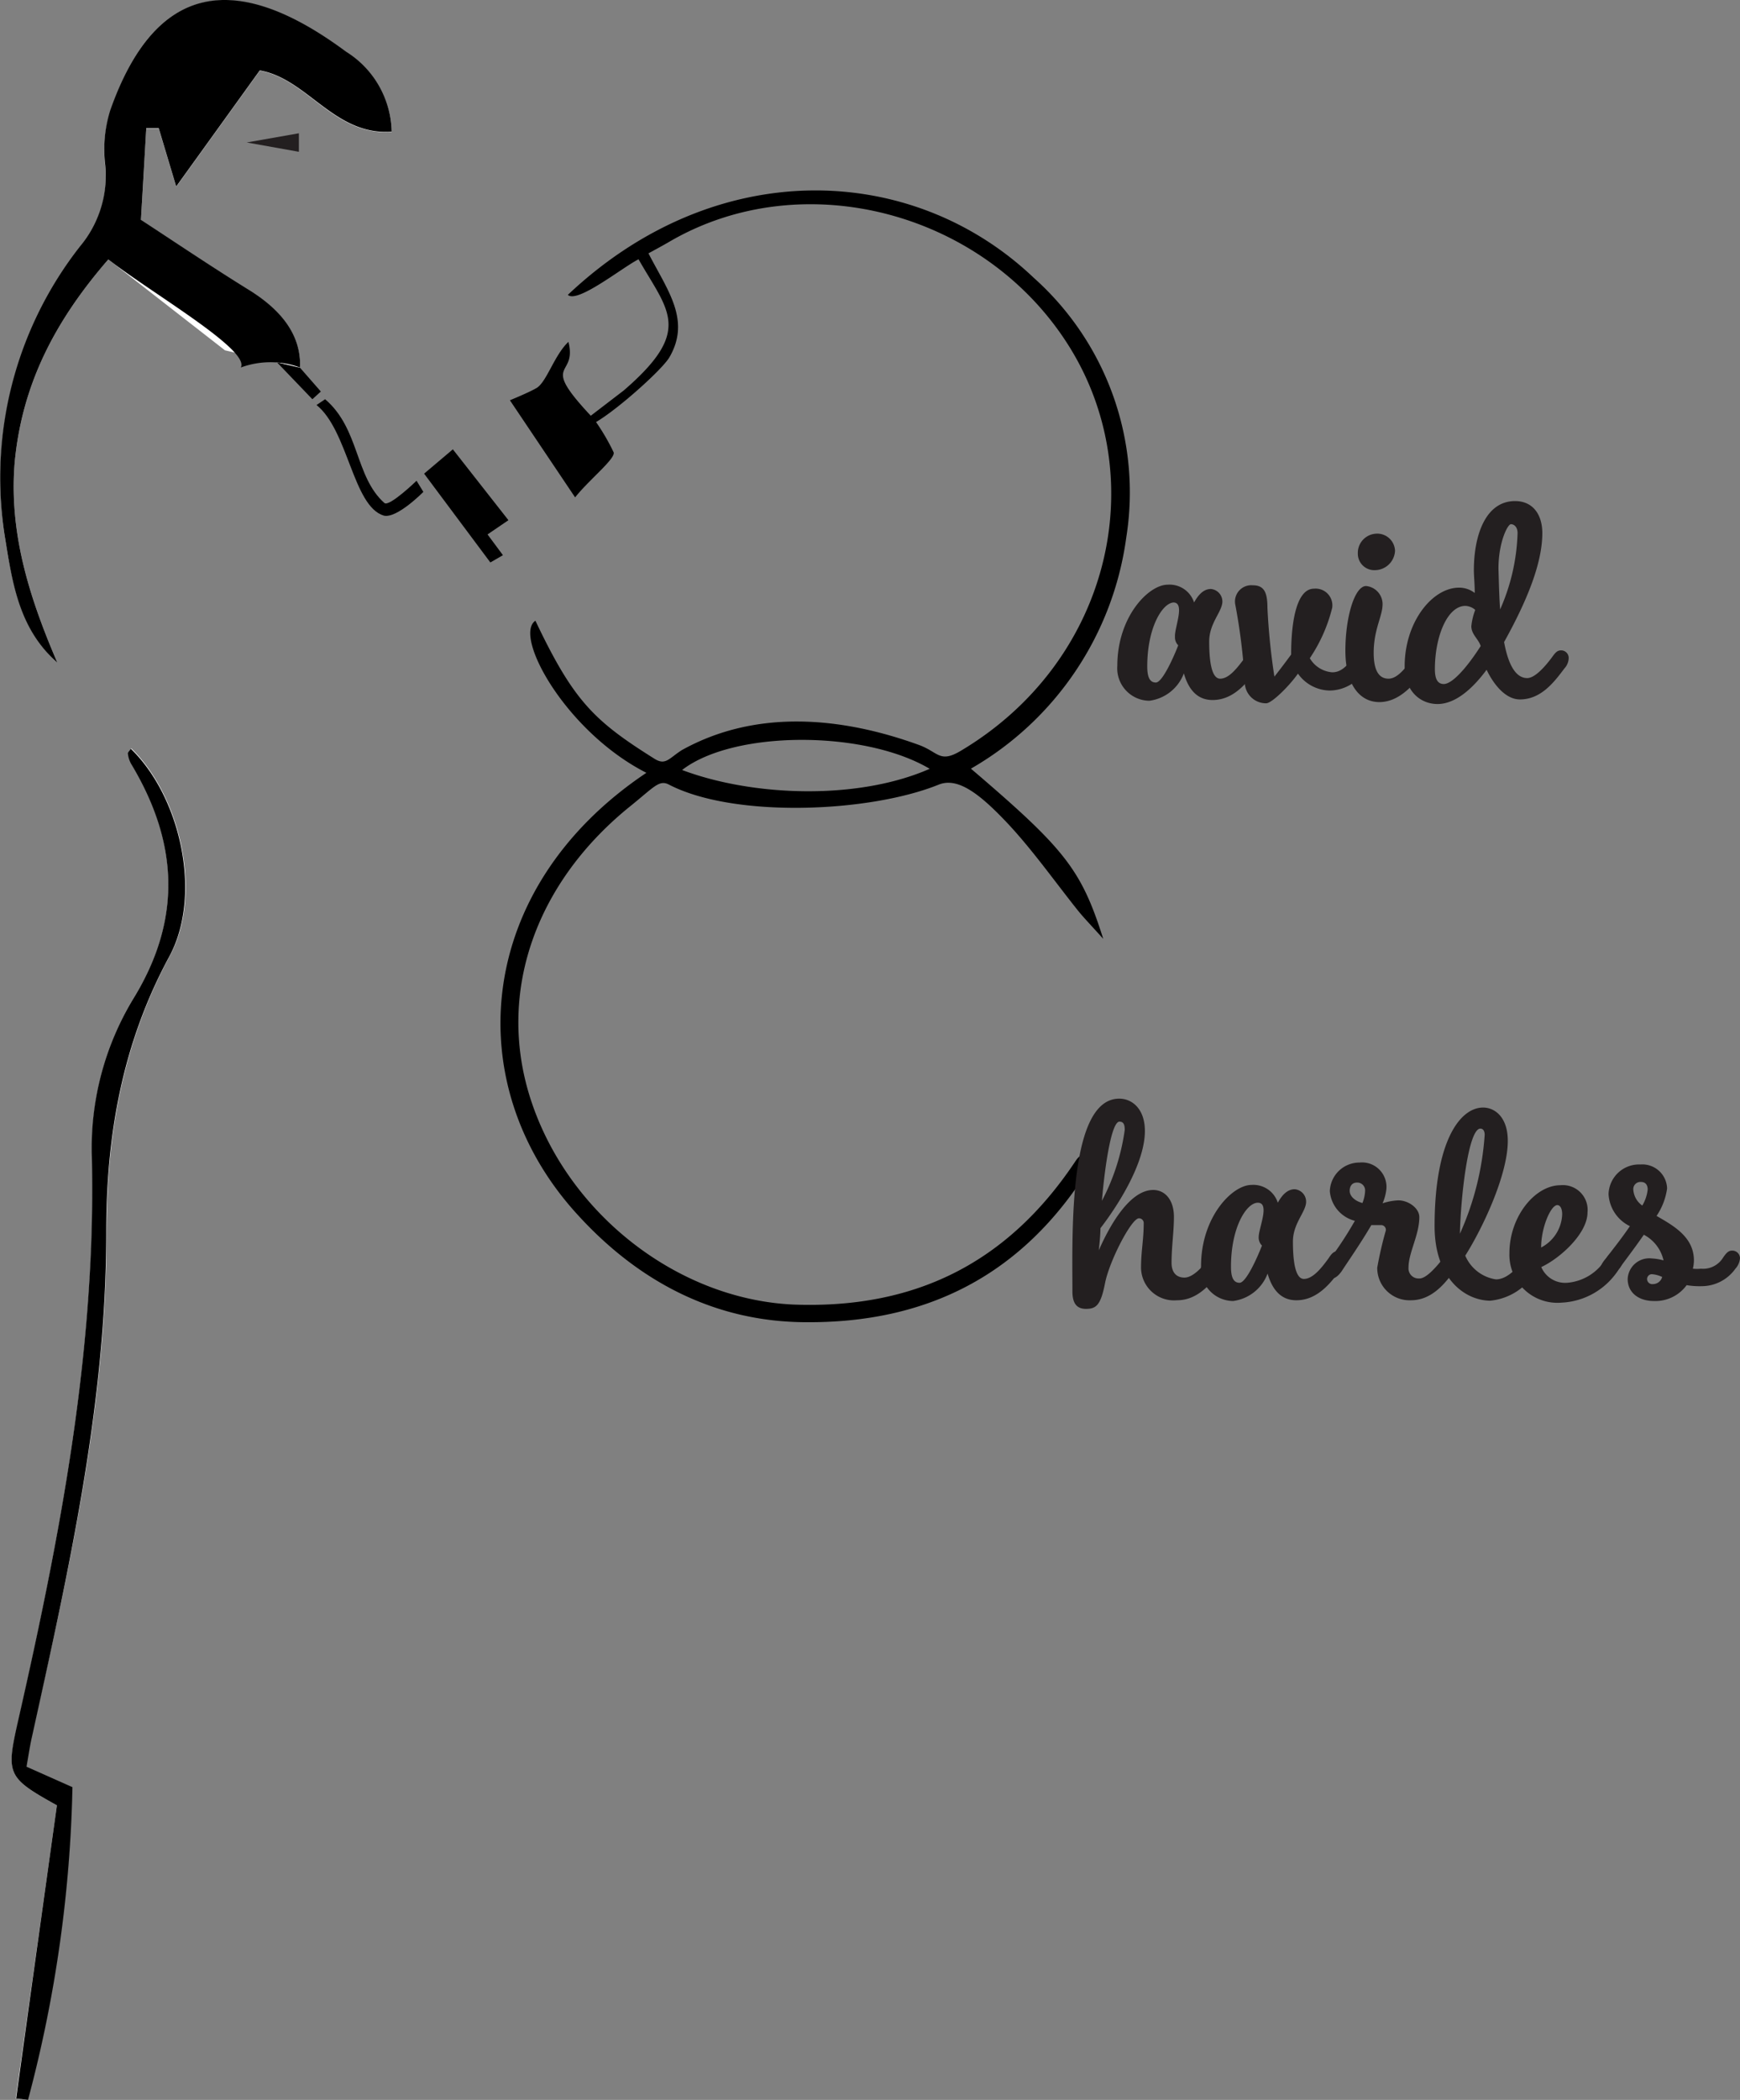 <svg xmlns="http://www.w3.org/2000/svg" viewBox="0 0 117.42 141.65"><rect x="0" y="0" width="117.42" height="141.65" fill="#808080" stroke="none"/><defs><style>.cls-1{fill:#fff;}.cls-2{fill:#231f20;}</style></defs><title>Asset 1</title><g id="Layer_2" data-name="Layer 2"><g id="Layer_1-2" data-name="Layer 1"><path class="cls-1" d="M7.31,17.5l7.87,6.13,5.07,1.18c.08-2.26-1.36-3.95-3.51-5.27-2.52-1.56-5-3.22-7.23-4.69.14-2.36.25-4.27.36-6.19l.84,0,1.18,3.94,5.64-7.83c3.23.56,5,4.41,8.9,4.13a6.51,6.51,0,0,0-3.07-5.39c-7.53-5.59-13-4.6-15.92,4a8.78,8.78,0,0,0-.34,3.68,7.41,7.41,0,0,1-1.69,5.49A25.29,25.29,0,0,0,.35,36.34c.49,3,1,6.11,3.52,8.36C2,40.35.57,35.92,1,31.09,1.5,26.07,3.56,21.82,7.31,17.5ZM3.84,121.78c-.91,6.53-1.85,13.15-2.78,19.77l.8.1a88.63,88.63,0,0,0,3-21.1l-3.1-1.38c.15-.86.24-1.47.38-2.07,2.52-11.18,5.06-22.39,5.05-33.93,0-6.61,1.09-12.81,4.27-18.69,2.23-4.11.77-10.7-2.6-14-.07.1-.22.22-.2.31a1.85,1.85,0,0,0,.21.69C12,56.76,12.34,62,9,67.36A19.44,19.44,0,0,0,6.22,78.09c.27,13-2.17,25.54-5,38.08C.4,119.71.5,119.92,3.84,121.78Z"/><path d="M73.59,78.66C69,86.14,62.41,89.23,54.45,89.19c-6.17,0-11.35-2.72-15.48-7.26-8-8.73-7-22,4.65-29.8-5.43-2.76-9-9.24-7.49-10.26,2.56,5.38,3.92,6.73,8,9.29.78.51,1,0,1.88-.56,5-2.78,10.76-2.25,16-.35,1.32.48,1.39,1.25,2.82.4,10-5.95,12.89-18.1,7.45-27.07C66.64,14.3,54.2,11,45.13,16.33c-.43.25-.88.49-1.37.76,1.28,2.49,2.87,4.49,1.42,7-.68,1.18-6.4,6.05-5.7,4.25l2.61-2c4.71-4.06,3-5.34,1-8.85-1.09.55-4.13,3-4.77,2.4,10-9.45,23.25-8.94,31.43-1.16A19.39,19.39,0,0,1,76,36.28,21.27,21.27,0,0,1,65.52,51.85c6.35,5.42,7.44,6.78,8.93,11.48-.9-1-1.32-1.43-1.7-1.9-1.55-1.94-3-4-4.66-5.79-2-2.14-3.47-3.23-4.75-2.71-4.68,1.89-13.8,2.27-18.19,0-.68-.36-1,.16-2.75,1.56-6.32,5.17-8.87,12.53-6.61,19.6C38.27,81.83,45.7,87.65,53.56,88c8.11.3,14.39-2.74,19-9.65C73.86,76.37,73.78,81.91,73.59,78.66ZM62.74,51.86c-4.44-2.63-13.25-2.6-16.71.08C50.79,53.73,57.86,54,62.74,51.86Z"/><path d="M7.31,17.5C3.56,21.82,1.5,26.07,1,31.09.57,35.92,2,40.35,3.87,44.7,1.3,42.45.84,39.36.35,36.34A25.29,25.29,0,0,1,5.41,16.61,7.41,7.41,0,0,0,7.1,11.12a8.78,8.78,0,0,1,.34-3.68c3-8.55,8.39-9.54,15.92-3.95a6.51,6.51,0,0,1,3.07,5.39c-3.87.28-5.67-3.57-8.9-4.13l-5.64,7.83L10.71,8.64l-.84,0c-.11,1.92-.22,3.83-.36,6.19,2.25,1.47,4.71,3.13,7.23,4.69,2.15,1.32,3.59,3,3.51,5.27a5.8,5.8,0,0,0-4,0C16.9,23.61,10.24,19.78,7.31,17.5Z"/><path d="M3.84,121.78C.5,119.92.4,119.71,1.2,116.17c2.85-12.54,5.29-25.13,5-38.08A19.44,19.44,0,0,1,9,67.36c3.33-5.4,3-10.6-.16-15.85a1.85,1.85,0,0,1-.21-.69c0-.09.13-.21.2-.31,3.37,3.27,4.83,9.86,2.6,14C8.26,70.36,7.16,76.56,7.17,83.17c0,11.54-2.53,22.75-5,33.93-.14.6-.23,1.21-.38,2.07l3.1,1.38a88.63,88.63,0,0,1-3,21.1l-.8-.1C2,134.93,2.93,128.31,3.84,121.78Z"/><path d="M40.11,28.31a14.55,14.55,0,0,1,1.29,2.18c.22.39-1.64,1.86-2.59,3.06L34.41,27s1.25-.51,1.75-.8c.71-.35,1.22-2.22,2.2-3.14.63,2.53-2.13,1.17,1.75,5.24Z"/><path class="cls-2" d="M84,44.38c.23-.34.38-.47.63-.47a.52.52,0,0,1,.51.51,1.2,1.2,0,0,1-.31.71c-.65.89-1.56,2.09-3,2.09-1.14,0-1.67-.86-1.94-1.8a2.88,2.88,0,0,1-2.33,1.85,2.19,2.19,0,0,1-2.16-2.36c0-3.31,2.11-5.47,3.4-5.47a1.74,1.74,0,0,1,1.78,1.2c.22-.4.58-.91,1.13-.91a.85.85,0,0,1,.78.84c0,.69-.89,1.45-.89,2.7s.14,2.51.74,2.51S83.48,45.07,84,44.38Zm-4.78-3.74c-.75,0-1.8,1.65-1.8,4.31,0,.67.14,1.09.58,1.09s1.2-1.71,1.51-2.51a.76.76,0,0,1-.22-.58C79.25,42.35,80,40.64,79.18,40.64Z"/><path class="cls-2" d="M87.59,45.44c-.63.89-1.78,2-2.14,2A1.43,1.43,0,0,1,84,46a40.24,40.24,0,0,0-.65-5.27,1.1,1.1,0,0,1,1.18-1.25c.73,0,1,.4,1,1.51A43.63,43.63,0,0,0,86,45.64c.35-.44.84-1.09,1.13-1.49,0-2.4.42-4.44,1.54-4.44A1.13,1.13,0,0,1,89.9,41a10.65,10.65,0,0,1-1.51,3.4,1.92,1.92,0,0,0,1.51.95c.51,0,.89-.29,1.4-.95.24-.34.38-.47.62-.47a.51.51,0,0,1,.51.51,1.2,1.2,0,0,1-.29.71,2.8,2.8,0,0,1-2.4,1.43A2.67,2.67,0,0,1,87.59,45.44Z"/><path class="cls-2" d="M90.79,43.89c0-2.25.62-4.36,1.4-4.36a1.23,1.23,0,0,1,1.11,1.22c0,.83-.6,1.69-.6,3.29,0,1.23.38,1.74,1,1.74s1.15-.74,1.67-1.4c.22-.34.37-.47.62-.47a.52.52,0,0,1,.51.51,1.2,1.2,0,0,1-.31.71c-.65.89-1.67,2.23-3.11,2.23C91.79,47.36,90.79,46.22,90.79,43.89Zm3.35-6.74a1.37,1.37,0,0,1-1.35,1.31,1.11,1.11,0,0,1-1.16-1.11A1.3,1.3,0,0,1,92.85,36,1.2,1.2,0,0,1,94.14,37.15Z"/><path class="cls-2" d="M99.52,40c0-.55-.06-1.2-.06-1.51,0-2.45.82-4.69,2.78-4.69,1.22,0,1.84.93,1.84,2.16,0,2-1,4.51-2.58,7.35.27,1.47.76,2.43,1.56,2.43.51,0,1.18-.74,1.67-1.4.24-.34.37-.47.62-.47a.51.51,0,0,1,.51.51,1.07,1.07,0,0,1-.29.71c-.67.89-1.56,2.09-3,2.09-1,0-1.8-1.06-2.25-2-1,1.35-2.15,2.31-3.31,2.31s-2.22-.87-2.22-2.54c0-3,1.87-5.31,3.67-5.31A1.72,1.72,0,0,1,99.52,40Zm0,1.11a1.1,1.1,0,0,0-.63-.24c-1.22,0-2.06,2.07-2.06,4.27,0,.69.2,1,.6,1,.57,0,1.55-1.09,2.49-2.56-.14-.47-.63-.78-.63-1.34A4.23,4.23,0,0,1,99.55,41.15Zm1.69.05a13.68,13.68,0,0,0,1.2-5.2c0-.41-.23-.6-.45-.6s-.84,1.22-.84,3C101.15,39.33,101.17,40.31,101.24,41.2Z"/><path class="cls-2" d="M81.59,84.87c.24-.34.4-.47.62-.47a.52.52,0,0,1,.53.51,1.14,1.14,0,0,1-.31.71c-.64.89-1.55,2.09-3,2.09A2.23,2.23,0,0,1,77,85.53c0-1.13.18-1.91.18-3a.32.32,0,0,0-.32-.35c-.51,0-2,2.89-2.29,4.38s-.6,1.73-1.29,1.73-.91-.47-.91-1.18c0-3.8-.29-13,3.16-13,.87,0,1.73.69,1.73,2.18,0,2.29-2,5.27-3,6.56,0,.47-.06,1-.11,1.49.71-1.62,2.07-4.07,3.67-4.07.78,0,1.4.64,1.4,1.82,0,1-.16,2-.16,3.09,0,.65.32,1,.87,1S81.1,85.53,81.59,84.87ZM74.36,81a14.5,14.5,0,0,0,1.54-4.78c0-.31-.05-.56-.36-.56C75,75.68,74.56,78.64,74.36,81Z"/><path class="cls-2" d="M89.66,84.87c.22-.34.37-.47.62-.47a.52.52,0,0,1,.51.51,1.2,1.2,0,0,1-.31.71c-.65.89-1.56,2.09-3,2.09-1.14,0-1.67-.87-1.94-1.8a2.88,2.88,0,0,1-2.33,1.85,2.19,2.19,0,0,1-2.16-2.36c0-3.31,2.11-5.47,3.4-5.47a1.73,1.73,0,0,1,1.78,1.2c.22-.4.58-.91,1.14-.91a.84.84,0,0,1,.77.84c0,.69-.89,1.45-.89,2.69s.14,2.52.74,2.52S89.17,85.55,89.66,84.87Zm-4.78-3.74c-.76,0-1.81,1.65-1.81,4.31,0,.67.14,1.09.58,1.09s1.2-1.71,1.51-2.51a.76.76,0,0,1-.22-.58C84.94,82.84,85.72,81.13,84.88,81.13Z"/><path class="cls-2" d="M97.39,84.87c.22-.34.38-.47.62-.47a.51.51,0,0,1,.51.51,1.14,1.14,0,0,1-.31.71c-.64.89-1.55,2.09-3,2.09a2.18,2.18,0,0,1-2.27-2.2A24.82,24.82,0,0,1,93.52,83a.32.32,0,0,0-.35-.36c-.2,0-.4,0-.63,0-.71,1.22-1.6,2.49-2,3.11-.29.4-.51.51-.78.51a.49.49,0,0,1-.47-.49,1.85,1.85,0,0,1,.47-.86,25.07,25.07,0,0,0,1.67-2.56,2.25,2.25,0,0,1-1.69-2,2,2,0,0,1,2-1.93,1.65,1.65,0,0,1,1.82,1.75,3.26,3.26,0,0,1-.26,1,3.84,3.84,0,0,1,1.06-.2c.69,0,1.42.53,1.42,1.13,0,1.2-.73,2.4-.73,3.4a.68.68,0,0,0,.71.74C96.21,86.27,96.88,85.53,97.39,84.87Zm-5.45-3.72a2.44,2.44,0,0,0,.18-.8.53.53,0,0,0-.55-.58c-.32,0-.49.23-.49.56S91.39,81,91.94,81.15Z"/><path class="cls-2" d="M96.81,82.71c0-5.78,1.74-8,3.27-8,.8,0,1.67.65,1.67,2.25,0,2.29-1.69,5.87-2.87,7.74a2.68,2.68,0,0,0,2.07,1.6c.75,0,1.42-.74,1.93-1.4.22-.34.38-.47.62-.47a.51.51,0,0,1,.51.51,1.14,1.14,0,0,1-.31.71,4,4,0,0,1-3.15,2.09C98.81,87.71,96.81,86.2,96.81,82.71Zm1.71.51a19.41,19.41,0,0,0,1.67-6.67c0-.29-.13-.42-.29-.42C99.08,76.13,98.57,80.78,98.52,83.22Z"/><path class="cls-2" d="M108.39,84.87c.25-.34.38-.47.63-.47a.52.52,0,0,1,.53.51,1.2,1.2,0,0,1-.31.71,4.83,4.83,0,0,1-3.87,2.25,3.24,3.24,0,0,1-3.51-3.34c0-2.47,1.73-4.58,3.44-4.58a1.67,1.67,0,0,1,1.83,1.83c0,1.44-1.87,3.11-3.12,3.69a1.75,1.75,0,0,0,1.74,1.06A3.36,3.36,0,0,0,108.39,84.87ZM104,84.15a2.63,2.63,0,0,0,1.42-2.24c0-.38-.13-.62-.33-.62C104.66,81.29,104,82.78,104,84.15Z"/><path class="cls-2" d="M113.82,86.69a2.61,2.61,0,0,1-2.21,1.07c-1,0-1.77-.54-1.77-1.49a1.46,1.46,0,0,1,1.64-1.38,3.61,3.61,0,0,1,.78.13,2.59,2.59,0,0,0-1.33-1.73c-.69,1-1.4,1.91-1.76,2.42s-.51.51-.78.51a.49.49,0,0,1-.47-.49,1.85,1.85,0,0,1,.47-.86c.31-.43,1-1.27,1.6-2.16a2.55,2.55,0,0,1-1.44-2.16,2.06,2.06,0,0,1,2.15-2,1.67,1.67,0,0,1,1.8,1.62,4.39,4.39,0,0,1-.71,1.85c1.14.66,2.52,1.42,2.52,3a2.52,2.52,0,0,1-.07.56,2.69,2.69,0,0,0,.55,0,1.58,1.58,0,0,0,1.49-.75c.23-.34.38-.47.6-.47a.52.52,0,0,1,.54.51,1.2,1.2,0,0,1-.31.71,2.8,2.8,0,0,1-2.29,1.18A5.19,5.19,0,0,1,113.82,86.69Zm-3-5.36a2.64,2.64,0,0,0,.37-1.09c0-.31-.15-.51-.44-.51a.48.48,0,0,0-.53.51A1.42,1.42,0,0,0,110.84,81.33Zm1.33,4.8a1.91,1.91,0,0,0-.69-.18.33.33,0,0,0-.31.36.35.35,0,0,0,.38.31A.65.65,0,0,0,112.17,86.13Z"/><polygon points="20.25 24.81 21.65 26.41 21.08 26.93 18.7 24.45 20.25 24.81"/><path d="M21.94,26.93c2.34,2,2,5.22,4,7,.33.28,2.17-1.5,2.17-1.5l.46.75S26.78,35,25.9,34.78c-2.08-.62-2.4-5.74-4.54-7.46Z"/><polygon points="28.62 31.95 33.09 37.94 33.94 37.45 32.9 36.05 34.31 35.09 30.56 30.31 28.62 31.95"/><polygon class="cls-2" points="16.65 9.61 20.17 8.99 20.17 10.24 16.65 9.61"/></g></g></svg>